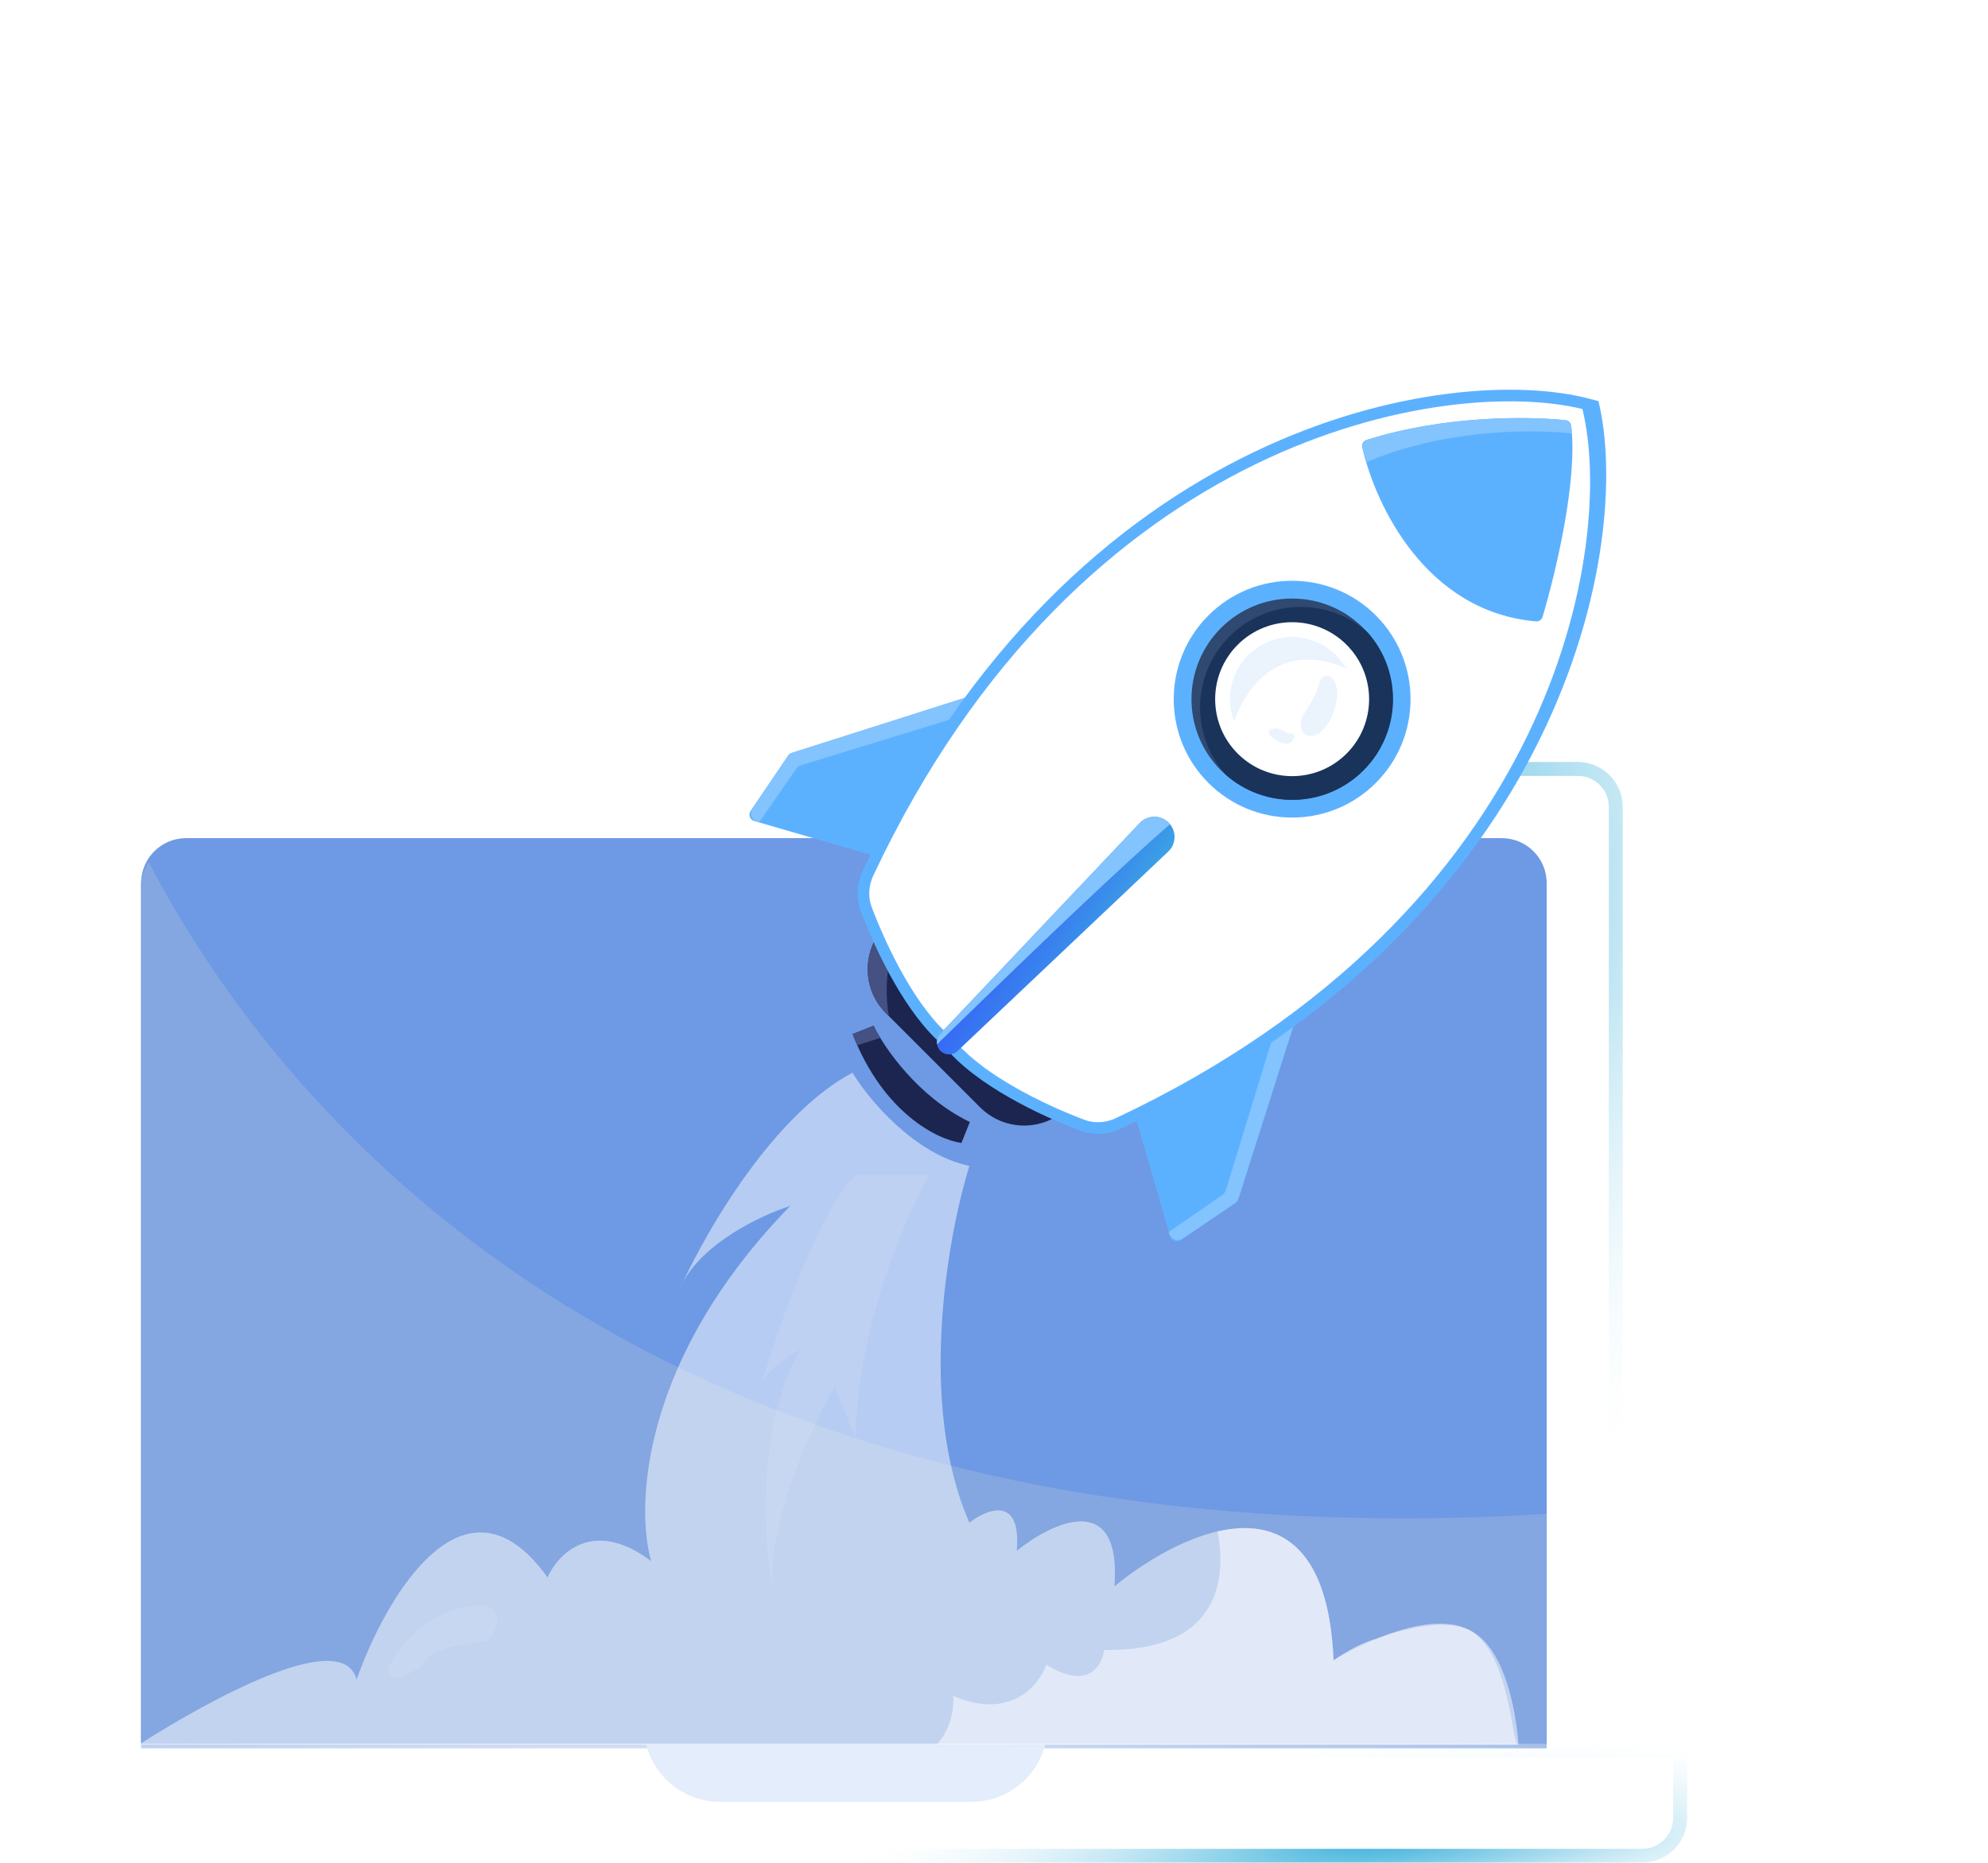 <svg xmlns="http://www.w3.org/2000/svg" width="143" height="134" viewBox="0 0 143 134" fill="none"><g filter="url(#filter0_b_2352_669)"><path d="M4.656 125.508H116.726V58.05C116.726 56.263 115.277 54.814 113.49 54.814H7.892C6.105 54.814 4.656 56.263 4.656 58.05V125.508Z" fill="url(#paint0_linear_2352_669)"></path><path d="M5.156 125.008H116.226V58.05C116.226 56.539 115.001 55.314 113.49 55.314H7.892C6.381 55.314 5.156 56.539 5.156 58.05V125.008Z" stroke="url(#paint1_radial_2352_669)"></path><path d="M5.156 125.008H116.226V58.05C116.226 56.539 115.001 55.314 113.49 55.314H7.892C6.381 55.314 5.156 56.539 5.156 58.05V125.008Z" stroke="url(#paint2_radial_2352_669)"></path></g><path d="M10.148 125.508H111.257V63.53C111.257 61.743 109.809 60.294 108.022 60.294H13.384C11.597 60.294 10.148 61.743 10.148 63.53V125.508Z" fill="#6E99E4"></path><path d="M10.687 62.003C10.347 62.516 10.148 63.131 10.148 63.792V125.77H111.257V108.904C52.964 112.441 23.223 85.934 10.687 62.003Z" fill="#84A6E1"></path><g opacity="0.5"><path d="M99.012 125.507H20.432H9.992C11.767 124.368 24.472 116.359 25.65 120.822C27.744 114.895 33.422 105.128 39.385 113.475C40.131 111.772 42.665 109.153 46.839 112.304C45.703 108.365 46.114 97.738 56.847 86.75C54.825 87.39 50.594 89.369 49.079 92.338C50.985 88.215 55.752 80.114 61.319 77.167C62.455 79.048 65.728 83.023 69.731 83.875C68.169 88.879 65.983 101.018 69.731 109.536C71.009 108.542 73.479 107.555 73.138 111.559C75.694 109.5 80.677 107.129 80.166 114.114C85.17 109.997 95.328 105.298 95.924 119.438C96.379 119.117 102.474 115.572 105.65 117.244C108.649 118.823 108.735 125.62 109.219 125.507H99.012Z" fill="white"></path><path d="M48.862 92.819C48.926 92.656 48.999 92.496 49.079 92.338C49.002 92.505 48.929 92.666 48.862 92.819Z" fill="white"></path></g><path opacity="0.1" d="M61.533 103.467C61.703 95.375 65.153 87.46 66.857 84.514H61.533C58.807 87.325 55.854 95.836 54.719 99.74C55.059 98.633 56.777 97.504 57.593 97.078C54.442 102.274 54.931 110.814 55.57 114.434C55.145 109.579 58.374 102.615 60.042 99.74L61.533 103.467Z" fill="white"></path><path opacity="0.1" d="M34.897 115.495C31.132 115.39 28.725 118.354 27.988 119.864C27.741 120.392 28.298 120.933 28.819 120.673L30.089 120.038C30.302 119.932 30.42 119.7 30.541 119.495C31.058 118.618 33.37 118.198 34.771 118.074C34.928 118.06 35.078 117.991 35.18 117.87C36.238 116.617 35.646 115.839 35.12 115.551C35.052 115.513 34.974 115.497 34.897 115.495Z" fill="white"></path><path opacity="0.5" d="M67.367 125.507H109.228C109.228 125.507 108.861 118.694 105.659 117.244C103.285 116.17 99.017 117.892 99.017 117.892C98.02 118.125 96.813 118.813 95.929 119.438C95.568 110.868 91.695 109.218 87.585 110.165C88.348 114.226 87.202 118.82 79.425 118.692C79.283 119.828 78.254 121.631 75.273 119.757C74.74 121.248 72.653 123.782 68.565 121.993C68.645 122.918 68.409 124.382 67.367 125.507Z" fill="white"></path><path d="M69.761 80.715C66.027 78.908 63.587 75.344 62.835 73.788L61.329 74.39C63.557 80.112 67.478 81.995 69.159 82.221L69.761 80.715Z" fill="#1C254F"></path><path d="M63.319 74.665C63.116 74.332 62.954 74.035 62.835 73.788L61.329 74.39C61.437 74.667 61.548 74.934 61.663 75.193L63.319 74.665Z" fill="#455083"></path><path d="M56.946 54.162L70.041 49.995L62.964 61.59L54.25 59.06C53.943 58.971 53.812 58.608 53.991 58.343L56.698 54.347C56.758 54.26 56.845 54.194 56.946 54.162Z" fill="#5CB1FF"></path><path d="M89.082 86.28L93.248 73.185L81.653 80.262L84.183 88.976C84.272 89.283 84.635 89.414 84.9 89.235L88.897 86.528C88.984 86.468 89.049 86.381 89.082 86.28Z" fill="#5CB1FF"></path><path d="M69.12 51.52L57.614 55.051C57.477 55.093 57.358 55.18 57.276 55.298L54.602 59.16L54.481 59.125C54.064 59.004 53.887 58.512 54.13 58.153L56.675 54.395C56.756 54.277 56.874 54.188 57.011 54.145L70.051 49.996L69.12 51.52Z" fill="#83C3FE"></path><path d="M91.706 74.116L88.176 85.622C88.134 85.759 88.047 85.878 87.929 85.96L84.066 88.634L84.102 88.755C84.222 89.172 84.714 89.349 85.073 89.106L88.831 86.561C88.95 86.48 89.038 86.362 89.082 86.225L93.231 73.185L91.706 74.116Z" fill="#83C3FE"></path><path d="M63.727 66.559L76.827 79.66C75.081 81.406 72.249 81.406 70.503 79.66L63.727 72.884C61.98 71.137 61.98 68.306 63.727 66.559Z" fill="#1C254F"></path><path d="M63.94 73.097C63.55 70.852 63.942 68.766 64.471 67.303L63.727 66.559C61.98 68.306 61.98 71.137 63.727 72.884L63.94 73.097Z" fill="#455083"></path><path d="M62.435 62.811C77.609 30.551 104.513 26.549 114.175 29.076L68.248 75.003C65.57 72.84 63.399 68.285 62.307 65.394C61.992 64.558 62.054 63.62 62.435 62.811Z" fill="white"></path><path d="M80.426 80.817C112.686 65.642 116.688 38.739 114.161 29.077L68.234 75.004C70.397 77.681 74.952 79.853 77.843 80.944C78.679 81.26 79.617 81.197 80.426 80.817Z" fill="white"></path><path fill-rule="evenodd" clip-rule="evenodd" d="M113.827 29.421C104.159 27.076 77.779 31.178 62.815 62.991C62.479 63.705 62.428 64.525 62.7 65.248C63.24 66.677 64.046 68.517 65.046 70.264C66.05 72.016 67.231 73.644 68.51 74.677L68.872 74.97L68.812 75.029C69.848 76.198 71.362 77.279 72.984 78.208C74.731 79.208 76.571 80.015 78.001 80.555C78.724 80.827 79.544 80.776 80.258 80.44C112.079 65.472 116.175 39.081 113.827 29.421ZM114.981 28.857L114.988 28.857L114.282 28.673C104.419 26.093 77.315 30.199 62.058 62.635C61.633 63.538 61.559 64.593 61.917 65.543C62.469 67.004 63.293 68.886 64.32 70.679C65.332 72.446 66.557 74.157 67.935 75.288C69.065 76.678 70.789 77.915 72.568 78.934C74.362 79.961 76.245 80.786 77.706 81.337C78.656 81.696 79.712 81.622 80.614 81.197C112.795 66.06 117.435 38.91 114.981 28.857Z" fill="#5CB1FF"></path><path d="M98.3 31.648C103.901 29.875 109.936 29.941 112.619 30.229C112.826 30.252 112.988 30.409 113.015 30.615C113.506 34.458 111.928 41.123 110.962 44.373C110.9 44.581 110.7 44.718 110.484 44.699C102.577 44.02 98.935 36.35 97.991 32.181C97.939 31.95 98.074 31.719 98.3 31.648Z" fill="#5CB1FF"></path><path d="M70.216 73.049C73.977 76.542 78.806 78.015 82.66 78.388C99.264 70.037 107.399 58.296 110.839 48.198C110.122 47.495 109.162 47.009 108.135 46.806C104.875 46.162 102.41 44.621 100.575 42.69L70.216 73.049Z" fill="white"></path><path d="M100.572 42.689L70.213 73.048C67.412 70.447 65.203 66.726 64.428 61.504C72.563 44.785 84.101 36.413 94.176 32.738C95.336 33.385 96.257 34.535 96.675 35.865C97.401 38.175 98.635 40.649 100.572 42.689Z" fill="white"></path><circle cx="92.352" cy="49.695" r="4.393" transform="rotate(45 92.352 49.695)" stroke="black" stroke-width="0.157"></circle><circle cx="92.945" cy="50.297" r="8.518" transform="rotate(45 92.945 50.297)" fill="#5CB1FF"></circle><circle cx="92.945" cy="50.297" r="7.24" transform="rotate(45 92.945 50.297)" fill="#2F4971"></circle><path d="M88.151 55.71C90.995 58.241 95.354 58.144 98.081 55.417C100.807 52.691 100.905 48.331 98.373 45.488C95.53 42.956 91.17 43.054 88.444 45.78C85.717 48.507 85.62 52.867 88.151 55.71Z" fill="#19335B"></path><circle cx="92.945" cy="50.297" r="5.537" transform="rotate(45 92.945 50.297)" fill="white"></circle><path opacity="0.1" d="M92.704 52.749C92.567 52.71 92.431 52.644 92.3 52.565C91.821 52.274 91.061 52.382 91.329 52.874C91.365 52.94 91.394 52.958 91.452 53.005C91.859 53.329 92.611 53.757 92.947 53.309C93.195 52.979 93.15 52.842 93.04 52.797C92.935 52.753 92.813 52.78 92.704 52.749Z" fill="#3982EF"></path><path opacity="0.1" d="M95.101 52.564C95.796 51.868 96.087 50.907 96.18 50.106C96.262 49.404 95.865 48.332 95.236 48.655C95.062 48.744 94.957 48.934 94.912 49.092C94.794 49.683 94.412 50.391 94.057 50.944C93.75 51.422 93.4 51.986 93.624 52.508C93.764 52.835 94.047 52.938 94.322 52.938C94.62 52.937 94.89 52.775 95.101 52.564Z" fill="#3982EF"></path><path opacity="0.1" d="M96.838 48.094C96.644 47.751 96.4 47.428 96.108 47.135C94.361 45.389 91.53 45.389 89.783 47.135C88.499 48.419 88.159 50.289 88.763 51.883C90.724 46.736 94.526 47.016 96.838 48.094Z" fill="#3982EF"></path><path d="M113.074 31.18C113.063 31.029 113.05 30.881 113.033 30.738C113.001 30.458 112.778 30.245 112.499 30.217C109.78 29.942 103.92 29.903 98.444 31.604C98.137 31.699 97.953 32.01 98.027 32.322C98.097 32.616 98.18 32.927 98.276 33.25C103.717 30.939 109.765 30.836 113.074 31.18Z" fill="#83C3FE"></path><path d="M81.983 59.21C82.544 58.617 83.484 58.604 84.062 59.181C84.639 59.759 84.626 60.699 84.033 61.26L68.87 75.612C68.525 75.938 67.984 75.93 67.649 75.595C67.313 75.26 67.306 74.718 67.632 74.374L81.983 59.21Z" fill="url(#paint3_linear_2352_669)"></path><path d="M84.156 59.291C81.504 61.592 76.421 66.334 67.4 75.129C67.354 74.864 67.429 74.583 67.627 74.374L81.978 59.21C82.539 58.617 83.479 58.604 84.057 59.181C84.092 59.217 84.125 59.253 84.156 59.291Z" fill="#83C3FE"></path><g filter="url(#filter1_b_2352_669)"><path d="M0 125.434H121.356V130.764C121.356 132.551 119.908 134 118.121 134H3.236C1.449 134 0 132.551 0 130.764V125.434Z" fill="url(#paint4_linear_2352_669)"></path><path d="M0.5 125.934H120.856V130.764C120.856 132.275 119.631 133.5 118.121 133.5H3.236C1.725 133.5 0.5 132.275 0.5 130.764V125.934Z" stroke="url(#paint5_radial_2352_669)"></path><path d="M0.5 125.934H120.856V130.764C120.856 132.275 119.631 133.5 118.121 133.5H3.236C1.725 133.5 0.5 132.275 0.5 130.764V125.934Z" stroke="url(#paint6_radial_2352_669)"></path></g><path d="M75.184 125.508C74.576 127.871 72.43 129.618 69.876 129.618H51.792C49.238 129.618 47.093 127.871 46.484 125.508H75.184Z" fill="#E3EDFB"></path><defs><filter id="filter0_b_2352_669" x="-37.344" y="12.814" width="196.07" height="154.694" filterUnits="userSpaceOnUse" color-interpolation-filters="sRGB"><feGaussianBlur stdDeviation="21"></feGaussianBlur></filter><filter id="filter1_b_2352_669" x="-42" y="83.434" width="205.359" height="92.566" filterUnits="userSpaceOnUse" color-interpolation-filters="sRGB"><feGaussianBlur stdDeviation="21"></feGaussianBlur></filter><linearGradient id="paint0_linear_2352_669" x1="116.726" y1="54.814" x2="9.931" y2="132.737" gradientUnits="userSpaceOnUse"><stop stop-color="white" stop-opacity="0"></stop><stop offset="1" stop-color="white" stop-opacity="0.3"></stop></linearGradient><radialGradient id="paint1_radial_2352_669" cx="0" cy="0" r="1" gradientUnits="userSpaceOnUse" gradientTransform="translate(95.81 69.859) rotate(-156.809) scale(38.206 53.634)"><stop stop-color="#0099D0"></stop><stop offset="1" stop-color="white" stop-opacity="0"></stop></radialGradient><radialGradient id="paint2_radial_2352_669" cx="0" cy="0" r="1" gradientUnits="userSpaceOnUse" gradientTransform="translate(60.762 101.396) rotate(-90.087) scale(46.582 73.845)"><stop stop-color="white"></stop><stop offset="1" stop-color="white" stop-opacity="0"></stop></radialGradient><linearGradient id="paint3_linear_2352_669" x1="84.73" y1="60.529" x2="77.867" y2="56.416" gradientUnits="userSpaceOnUse"><stop stop-color="#3CA2E5"></stop><stop offset="0.55" stop-color="#387EEF"></stop><stop offset="1" stop-color="#3665F6"></stop></linearGradient><linearGradient id="paint4_linear_2352_669" x1="121.356" y1="134" x2="117.284" y2="107.447" gradientUnits="userSpaceOnUse"><stop stop-color="white" stop-opacity="0"></stop><stop offset="1" stop-color="white" stop-opacity="0.3"></stop></linearGradient><radialGradient id="paint5_radial_2352_669" cx="0" cy="0" r="1" gradientUnits="userSpaceOnUse" gradientTransform="translate(98.707 132.177) rotate(177.255) scale(38.073 7.062)"><stop stop-color="#0099D0"></stop><stop offset="1" stop-color="white" stop-opacity="0"></stop></radialGradient><radialGradient id="paint6_radial_2352_669" cx="0" cy="0" r="1" gradientUnits="userSpaceOnUse" gradientTransform="translate(60.755 128.355) rotate(90.777) scale(5.645 79.958)"><stop stop-color="white"></stop><stop offset="1" stop-color="white" stop-opacity="0"></stop></radialGradient></defs></svg>